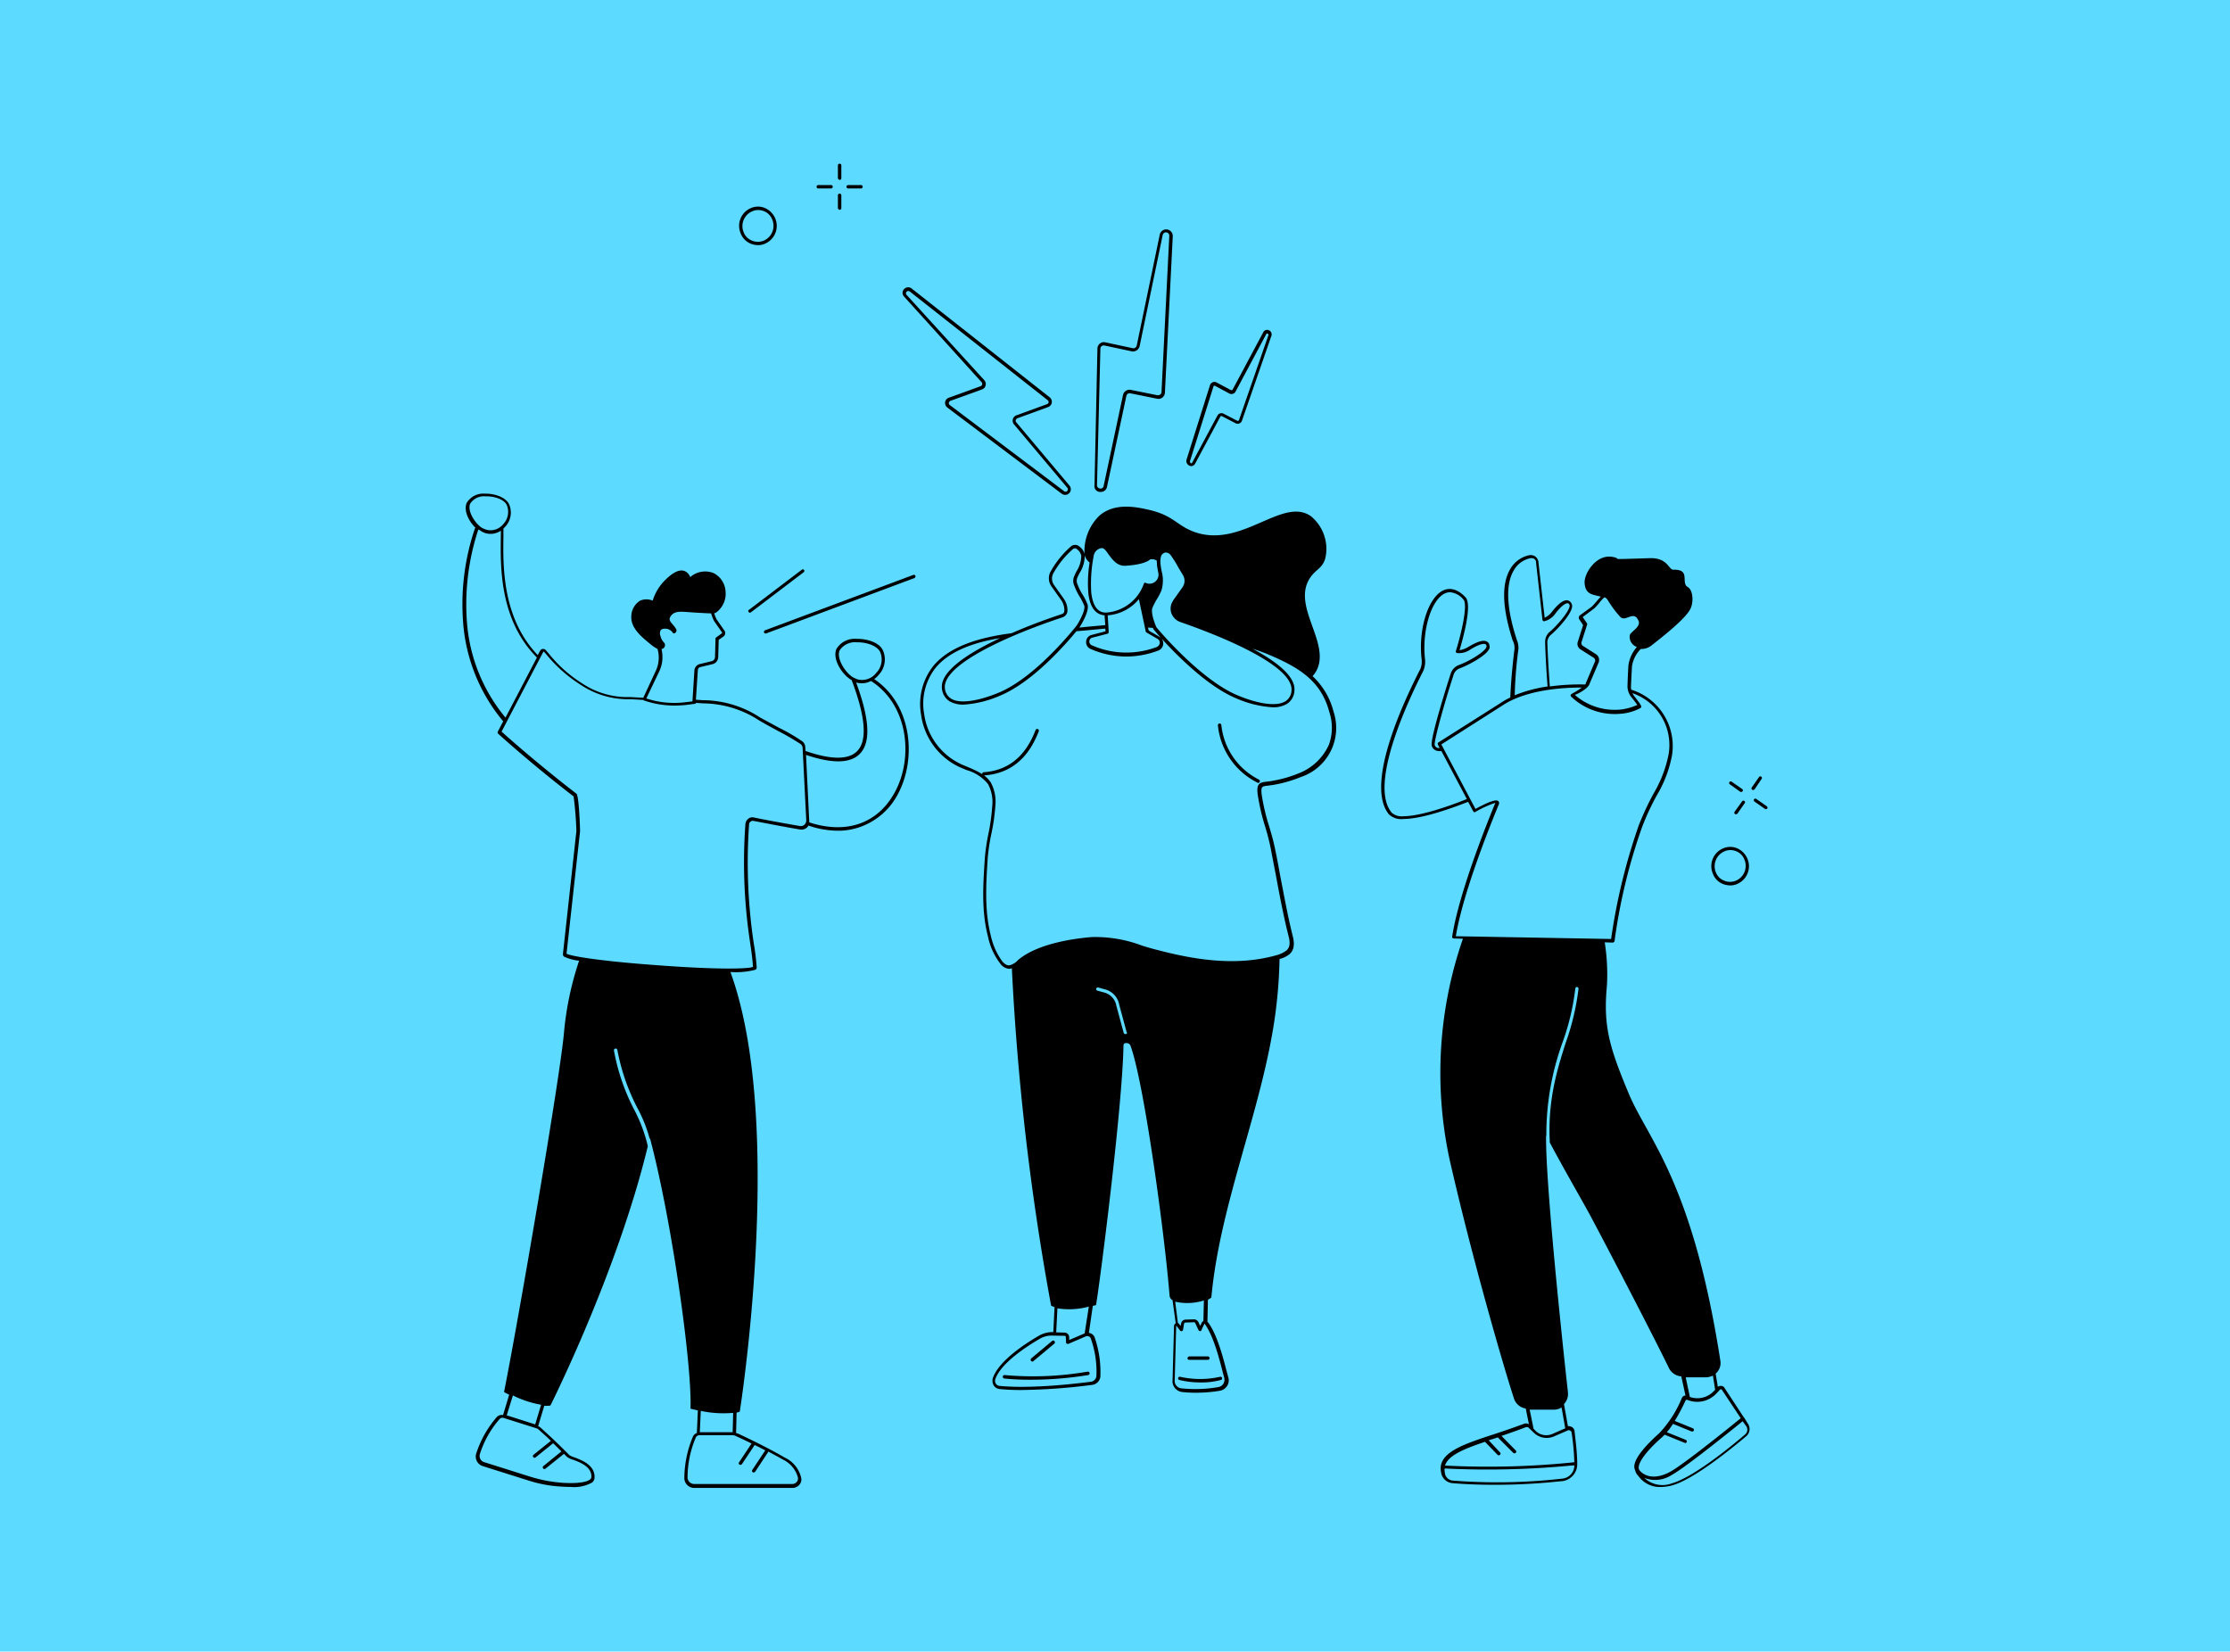 <?xml version="1.0" encoding="UTF-8"?> <svg xmlns="http://www.w3.org/2000/svg" width="320" height="237" viewBox="0 0 320 237"><g id="Group_3371" data-name="Group 3371" transform="translate(-71 -3421)"><rect id="Rectangle_648" data-name="Rectangle 648" width="320" height="237" transform="translate(71 3421)" fill="#5ddaff"></rect><g id="Bullying_and_violence" data-name="Bullying and violence" transform="translate(137.368 3444.489)"><path id="Path_3812" data-name="Path 3812" d="M180.592,106.5a2.163,2.163,0,0,0,1.69-.035,2.329,2.329,0,0,0,1.162-3.027,2.275,2.275,0,0,0-1.232-1.2,2.065,2.065,0,0,0-.81-.141,1.908,1.908,0,0,0-.88.211,2.265,2.265,0,0,0,.07,4.189Z" transform="translate(-138.972 -95.411)" fill="none"></path><path id="Path_3813" data-name="Path 3813" d="M576.892,367.4a2.164,2.164,0,0,0,1.69-.035,2.329,2.329,0,0,0,1.162-3.027,2.276,2.276,0,0,0-1.232-1.2,2.065,2.065,0,0,0-.81-.141,1.908,1.908,0,0,0-.88.211,2.329,2.329,0,0,0-1.162,3.027A2.113,2.113,0,0,0,576.892,367.4Z" transform="translate(-395.765 -264.469)" fill="none"></path><path id="Path_3814" data-name="Path 3814" d="M218.246,85.423a.241.241,0,0,0,.246-.246V83.346a.246.246,0,0,0-.493,0v1.831A.3.3,0,0,0,218.246,85.423Z" transform="translate(-164.13 -83.1)"></path><path id="Path_3815" data-name="Path 3815" d="M218.246,97.623a.241.241,0,0,0,.246-.246V95.546a.246.246,0,1,0-.493,0v1.831A.3.3,0,0,0,218.246,97.623Z" transform="translate(-164.13 -91.005)"></path><path id="Path_3816" data-name="Path 3816" d="M209.546,92.293h1.831a.246.246,0,1,0,0-.493h-1.831a.246.246,0,0,0,0,.493Z" transform="translate(-158.492 -88.737)"></path><path id="Path_3817" data-name="Path 3817" d="M221.746,92.293h1.831a.246.246,0,1,0,0-.493h-1.831a.246.246,0,1,0,0,.493Z" transform="translate(-166.398 -88.737)"></path><path id="Path_3818" data-name="Path 3818" d="M591.876,333.149a.23.23,0,0,0-.387-.246l-1.056,1.514a.229.229,0,0,0,.07.317.212.212,0,0,0,.141.035.3.3,0,0,0,.211-.106Z" transform="translate(-405.434 -244.897)"></path><path id="Path_3819" data-name="Path 3819" d="M583.433,344.317a.229.229,0,0,0,.07.317.212.212,0,0,0,.141.035.3.3,0,0,0,.211-.106l1.056-1.514a.23.23,0,0,0-.387-.246Z" transform="translate(-400.898 -251.312)"></path><path id="Path_3820" data-name="Path 3820" d="M582.881,336.376a.212.212,0,0,0,.141.035.3.3,0,0,0,.211-.106.229.229,0,0,0-.07-.317l-1.514-1.056a.229.229,0,1,0-.246.387Z" transform="translate(-399.537 -246.258)"></path><path id="Path_3821" data-name="Path 3821" d="M593.163,342.989l-1.514-1.056a.23.23,0,0,0-.246.387l1.514,1.056a.211.211,0,0,0,.141.035.3.3,0,0,0,.211-.106A.284.284,0,0,0,593.163,342.989Z" transform="translate(-406.017 -250.794)"></path><path id="Path_3822" data-name="Path 3822" d="M179.488,105.949a3.018,3.018,0,0,0,.95.176,2.359,2.359,0,0,0,1.091-.246,2.763,2.763,0,0,0,1.373-3.626,2.828,2.828,0,0,0-1.514-1.479,2.572,2.572,0,0,0-2.042.07,2.763,2.763,0,0,0-1.373,3.626A2.608,2.608,0,0,0,179.488,105.949Zm.07-4.647a2.018,2.018,0,0,1,.88-.211,2.182,2.182,0,0,1,.81.141,2.069,2.069,0,0,1,1.232,1.2,2.31,2.31,0,0,1-1.162,3.027,2.163,2.163,0,0,1-1.69.035,2.069,2.069,0,0,1-1.232-1.2A2.3,2.3,0,0,1,179.558,101.3Z" transform="translate(-138.044 -94.438)"></path><path id="Path_3823" data-name="Path 3823" d="M575.788,366.949a3.019,3.019,0,0,0,.951.176,2.359,2.359,0,0,0,1.091-.246,2.763,2.763,0,0,0,1.373-3.626,2.828,2.828,0,0,0-1.514-1.479,2.572,2.572,0,0,0-2.042.07,2.763,2.763,0,0,0-1.373,3.626A2.514,2.514,0,0,0,575.788,366.949Zm.07-4.682a2.018,2.018,0,0,1,.88-.211,2.183,2.183,0,0,1,.81.141,2.069,2.069,0,0,1,1.232,1.2,2.31,2.31,0,0,1-1.162,3.027,2.163,2.163,0,0,1-1.69.035,2.069,2.069,0,0,1-1.232-1.2A2.313,2.313,0,0,1,575.858,362.267Z" transform="translate(-394.837 -263.56)"></path><path id="Path_3824" data-name="Path 3824" d="M491.527,366.4l-.07-.07-2.746-4.189a.562.562,0,0,0-.493-.282.707.707,0,0,0-.458.141l-.317-1.9a2,2,0,0,0,.669-1.9c-3.978-25.592-10.385-31.752-13.1-38.194-2.781-6.653-3.731-9.716-3.168-15.595a29.588,29.588,0,0,0-.317-6.2l1.162.035h0a.3.3,0,0,0,.246-.211,81.42,81.42,0,0,1,3.978-16.439,37.315,37.315,0,0,1,2.042-4.4,17.53,17.53,0,0,0,2.218-5.773,8.469,8.469,0,0,0-5.844-9.469,2.327,2.327,0,0,1-.035-.493c.07-1.655.141-2.675.141-2.851a4.489,4.489,0,0,1,1.267-2.5,2.3,2.3,0,0,0,1.478-.458c2.253-1.76,5.14-4.083,5.7-5.421.422-1.021.282-2.57-.422-2.992-1.091-.6.493-2.57-2.077-2.5-.7.035-.774-1.76-3.45-1.655-6.724.211-3.555.141-5.245-.176-2.359-.458-4.083,2.323-4.048,3.661.07,1.831,1.3,1.725,2.323,2.042-.176.176-.387.422-.634.7a7.749,7.749,0,0,1-.669.739l-1.69,1.232a.439.439,0,0,0-.106.563l.563.845-.774,2.429a.936.936,0,0,0,.352,1.021l1.936,1.232a.473.473,0,0,1,.211.493L468.822,261v.035a.322.322,0,0,1-.106.176,31.681,31.681,0,0,0-5.069.282c-.141-1.936-.282-4.154-.352-6.266a1.454,1.454,0,0,1,.528-1.162c1.2-1.021,2.957-3.063,3.027-4.048a.881.881,0,0,0-.106-.458.837.837,0,0,0-.528-.422q-.845-.158-2.218,1.584a3.01,3.01,0,0,1-1.091.915l-.88-7.85a1.2,1.2,0,0,0-.387-.88,1.13,1.13,0,0,0-.951-.246,4.09,4.09,0,0,0-2.711,1.971c-1.267,2.112-1.162,5.456.246,9.962a1.719,1.719,0,0,0,.141.387,2.274,2.274,0,0,1,.211,1.162c-.246,1.971-.493,4.4-.6,6.935a10.082,10.082,0,0,0-1.479.845l-8.836,5.6a.229.229,0,0,0-.07.317l.246.493a.975.975,0,0,1-.317-.035.606.606,0,0,1-.387-.387c-.141-.528,1.3-5.773,2.711-10.1a1.424,1.424,0,0,1,.88-.915c1.478-.563,3.8-1.866,4.224-2.781a.605.605,0,0,0,.035-.493.681.681,0,0,0-.352-.563c-.493-.282-1.338-.035-2.64.739a3.588,3.588,0,0,1-1.3.493c.422-1.408,1.866-6.477.88-7.568-1.338-1.443-2.5-1.338-3.2-1.021-2.147.986-3.591,5.456-3.133,9.786a2.8,2.8,0,0,1-.176,1.514c-2.5,4.858-7.956,16.615-4.506,20.84a2.554,2.554,0,0,0,2.077.669c2.57,0,6.688-1.443,9.293-2.464l.739,1.373c.035.07.07.106.141.106a.155.155,0,0,0,.176-.035,14.589,14.589,0,0,1,2.851-1.3c-1.971,4.787-5.351,13.623-6.2,19.22,0,.07,0,.141.07.176a.269.269,0,0,0,.176.07l1.3.035a58.885,58.885,0,0,0-1.936,31.576c3.2,14.116,7.78,29.887,9.258,34.393a2.092,2.092,0,0,0,1.69,1.443l.458,2.253a.86.86,0,0,0-.774-.035c-1.514.563-2.957,1.056-4.365,1.514-3.943,1.3-7.146,2.359-7.5,4.506h0a2.7,2.7,0,0,0,.035.915,1.8,1.8,0,0,0,1.514,1.549c2.007.176,4.119.246,6.16.246a87.465,87.465,0,0,0,9.329-.493c.141,0,.282-.035.422-.035a2.181,2.181,0,0,0,.845-.282,1.264,1.264,0,0,0,.352-.246c.07-.035.106-.106.176-.141a2.444,2.444,0,0,0,.739-1.76h0v-.246h0c-.035-1.69-.282-3.52-.387-4.506a.752.752,0,0,0-.422-.6.952.952,0,0,0-.528-.106l-.563-3.168a2.155,2.155,0,0,0,.563-1.725c-.81-7.252-3.239-30.168-3.133-36.822a.123.123,0,0,0,.035.07,38.821,38.821,0,0,1,2.359-13.518,34.4,34.4,0,0,0,1.8-7.639.229.229,0,1,1,.458.035,35.375,35.375,0,0,1-1.831,7.744c-1.232,3.872-2.6,8.237-2.288,14.257v.07c2.288,4.295,4.647,8.308,5.949,10.737,2.535,4.752,9.082,17.355,11.159,21.649a2.136,2.136,0,0,0,1.76,1.162l.6,2.746c-.07,0-.106.035-.176.035a.581.581,0,0,0-.352.352,16.382,16.382,0,0,1-3.239,5.034c-1.514,1.338-3.978,3.8-3.52,5.14.035.07.035.141.07.176a1.537,1.537,0,0,0,.458.81,3.749,3.749,0,0,0,3.2,1.584,6.778,6.778,0,0,0,1.584-.211c3.133-.845,8.519-5.245,10.7-7.076a1.363,1.363,0,0,0,.211-1.831ZM469.35,261.106l1.338-3.133v-.035a.971.971,0,0,0-.387-1.056l-1.936-1.232a.49.49,0,0,1-.176-.493l.81-2.535a.233.233,0,0,0-.035-.211l-.6-.88,1.654-1.232a8.433,8.433,0,0,0,.739-.81,5.431,5.431,0,0,1,.7-.774h.106a1.213,1.213,0,0,1,.422.422,15.206,15.206,0,0,0,1.76,2.359c.774.845,1.971-1.056,2.64.6.352.88-1.232,1.584-1.267,2.077a1.545,1.545,0,0,0,1.021,1.655,5.126,5.126,0,0,0-1.2,2.535c-.035.246-.106,1.725-.141,2.922a2.529,2.529,0,0,0,.6,1.8c.493.6.7.915.81,1.056a8.459,8.459,0,0,1-2.147.634,8.68,8.68,0,0,1-6.829-2.077C467.906,262.479,469.209,261.7,469.35,261.106Zm-10.209-4.964a2.984,2.984,0,0,0-.246-1.373c-.035-.106-.07-.246-.106-.352-1.373-4.33-1.478-7.639-.317-9.575a3.531,3.531,0,0,1,2.429-1.76h.141a.676.676,0,0,1,.422.141.577.577,0,0,1,.211.493v.035l.915,8.167c0,.07.035.106.106.176a.155.155,0,0,0,.176.035,2.755,2.755,0,0,0,1.619-1.162c1.091-1.373,1.584-1.443,1.76-1.408a.243.243,0,0,1,.176.141.123.123,0,0,0,.035.07.212.212,0,0,1,.035.141c-.035.739-1.619,2.675-2.851,3.731a1.87,1.87,0,0,0-.669,1.549c0,.246.106,3.379.352,6.3a20.212,20.212,0,0,0-4.717,1.267A58.627,58.627,0,0,1,459.141,256.142Zm-16.51,23.973a2.124,2.124,0,0,1-1.69-.528c-3.379-4.119,2.64-16.58,4.541-20.312a3.284,3.284,0,0,0,.246-1.8c-.422-4.083.915-8.413,2.851-9.329a1.892,1.892,0,0,1,.739-.176,2.771,2.771,0,0,1,1.936,1.056c.669.739-.317,4.928-1.091,7.392a.155.155,0,0,0,.035.176.189.189,0,0,0,.141.106,2.827,2.827,0,0,0,1.936-.528c1.479-.915,2.007-.81,2.147-.739.106.07.106.176.141.211v.106a.212.212,0,0,1-.035.141c-.317.7-2.429,1.971-3.943,2.535a1.925,1.925,0,0,0-1.162,1.232c-.035.106-3.063,9.469-2.711,10.385a1.03,1.03,0,0,0,.7.669,1.412,1.412,0,0,0,.669.035l3.661,6.9C448.862,278.813,444.919,280.115,442.631,280.115Zm24.536,93.145a1.9,1.9,0,0,1-1.69,1.9,82.336,82.336,0,0,1-15.806.282,1.253,1.253,0,0,1-1.091-1.162,2.844,2.844,0,0,1-.035-.563h.176A126.3,126.3,0,0,0,466.6,373.3l.563-.035ZM466.6,368.3a.314.314,0,0,1,.176.282,34.9,34.9,0,0,1,.387,4.224l-.6.07a120.443,120.443,0,0,1-17.812.422h-.141c.458-1.479,2.711-2.394,5.738-3.415l1.8,1.866a.269.269,0,0,0,.176.07c.07,0,.106-.035.176-.07a.235.235,0,0,0,0-.352l-1.619-1.725c.282-.106.563-.176.88-.282.141-.035.282-.106.422-.141l2.218,2.218a.269.269,0,0,0,.176.07c.07,0,.106-.035.176-.07a.235.235,0,0,0,0-.352l-2.042-2.077c1.126-.387,2.253-.774,3.45-1.232a.317.317,0,0,1,.176-.035.382.382,0,0,1,.317.141l.7.669a2.652,2.652,0,0,0,2.887.528l2.112-.915C466.393,368.227,466.5,368.227,466.6,368.3Zm-2.429-3.027a2.129,2.129,0,0,0,1.162-.317l.528,2.992-1.866.81a2.161,2.161,0,0,1-2.359-.422l-.317-.317-.563-2.746Zm-14.01-67.94c.915-5.6,4.224-14.222,6.16-18.9a.418.418,0,0,0-.07-.493c-.317-.282-1.408.106-3.274,1.126l-4.893-9.258,8.73-5.562c2.992-2.007,7.568-2.6,11.441-2.6a15.056,15.056,0,0,1-1.478.915.351.351,0,0,0-.141.176.259.259,0,0,0,.07.211,9.041,9.041,0,0,0,6.3,2.5c.387,0,.774-.035,1.162-.07a7.375,7.375,0,0,0,2.464-.774c.035-.035.106-.07.106-.106.07-.141.106-.246-.95-1.584a2,2,0,0,1-.282-.458,7.868,7.868,0,0,1,5.175,8.836,17.824,17.824,0,0,1-2.183,5.632,41.9,41.9,0,0,0-2.077,4.471,85.868,85.868,0,0,0-3.978,16.334Zm32.984,63.294h2.922a2.4,2.4,0,0,0,.986-.246l.317,2.042-.211.211a3.244,3.244,0,0,1-3.415.81ZM476.5,373.929h0c-.035-.035-.035-.106-.07-.141-.211-.6.563-2.147,3.379-4.611l.317-.317,2.851,1.162c.035,0,.07.035.106.035a.238.238,0,0,0,.211-.141.26.26,0,0,0-.141-.317l-2.711-1.091a10.518,10.518,0,0,0,.88-1.2l2.675,1.091h.106a.238.238,0,0,0,.211-.141.26.26,0,0,0-.141-.317l-2.6-1.056a28.83,28.83,0,0,0,1.549-2.922q0-.053.106-.106h.141a3.744,3.744,0,0,0,4.154-.88l.528-.563a.267.267,0,0,1,.141-.07.141.141,0,0,1,.141.07l2.711,4.083c-1.2.986-8.167,6.618-10.1,7.674C477.9,375.83,476.531,374.035,476.5,373.929Zm15.172-5.1c-2.147,1.831-7.463,6.16-10.49,7.005a3.814,3.814,0,0,1-3.978-.774,4.334,4.334,0,0,0,3.943-.422c2.007-1.091,8.906-6.688,10.173-7.709l.528.739A.877.877,0,0,1,491.668,368.825Z" transform="translate(-307.62 -186.477)"></path><path id="Path_3825" data-name="Path 3825" d="M209.321,250.683l-21.3,7.956a.264.264,0,0,0-.141.317.219.219,0,0,0,.211.141h.07l21.3-7.956a.264.264,0,0,0,.141-.317A.239.239,0,0,0,209.321,250.683Z" transform="translate(-144.609 -191.684)"></path><path id="Path_3826" data-name="Path 3826" d="M181.51,254.537a.194.194,0,0,0,.176.106.212.212,0,0,0,.141-.035l7.6-5.773a.225.225,0,1,0-.282-.352l-7.6,5.773C181.439,254.256,181.439,254.432,181.51,254.537Z" transform="translate(-140.453 -190.223)"></path><path id="Path_3827" data-name="Path 3827" d="M124.049,244.21a3.373,3.373,0,0,0,.634-.6,3.221,3.221,0,0,0,.6-3.555c-.528-1.126-2.323-1.655-3.767-1.619a3.054,3.054,0,0,0-2.887,1.443c-.634,1.479.845,3.7,2.112,4.436a.123.123,0,0,1,.07.035c2.007,5.316,2.288,8.765.739,10.244-1.232,1.2-3.7,1.2-7.357-.07l-.035-.528a1.1,1.1,0,0,0-.458-.88,27.02,27.02,0,0,0-3.344-1.936c-.88-.493-1.831-.986-2.711-1.479a15.049,15.049,0,0,0-8.2-2.464l-.986-.07.282-4.259a.453.453,0,0,1,.352-.422l1.76-.422a1.057,1.057,0,0,0,.81-1.021l.07-2.464.7-.493a.606.606,0,0,0,.141-.81l-1.126-1.619a3.392,3.392,0,0,1-.282-.669.5.5,0,0,1-.07-.211,1.716,1.716,0,0,1,.246-.106,3.326,3.326,0,0,0,1.373-3.063,3.155,3.155,0,0,0-1.69-2.6,3.259,3.259,0,0,0-3.379.563,1.477,1.477,0,0,0-.845-.88c-1.091-.387-2.429.986-2.887,1.443a7.094,7.094,0,0,0-1.655,2.816,2.313,2.313,0,0,0-1.8,0,2.686,2.686,0,0,0-1.267,2.218c-.106,1.69,1.443,2.957,2.6,3.907a5.893,5.893,0,0,0,1.162.81,4.336,4.336,0,0,1,.106,2.007,4.192,4.192,0,0,1-.352,1.126l-1.8,3.872-1.866-.106a11.657,11.657,0,0,1-6.864-1.936,19.3,19.3,0,0,1-4.858-4.33c-.141-.176-.282-.317-.387-.458a.507.507,0,0,0-.845.106l-.317.6c-5.1-5.316-5-12.743-4.928-17.038V222.6l.246-.246a2.964,2.964,0,0,0,.563-3.239c-.493-1.021-2.112-1.549-3.45-1.514a2.781,2.781,0,0,0-2.64,1.338c-.458,1.091.317,2.64,1.267,3.555l-.07.07a33.871,33.871,0,0,0-1.725,13.166,25.016,25.016,0,0,0,5.773,14.539l-.774,1.479a.266.266,0,0,0,.035.282c.035.035,4.752,4.33,10.842,9.012A49.415,49.415,0,0,1,81.314,266l-1.936,17.672a.4.4,0,0,0,.211.387,7.13,7.13,0,0,0,2.112.563,45.229,45.229,0,0,0-2.147,10.068c-.458,6.055-6.759,42.595-8.625,51.818a7.322,7.322,0,0,0,.739.387l-.88,2.922a.985.985,0,0,0-.986.387,14.968,14.968,0,0,0-2.887,5.21,1.439,1.439,0,0,0,.95,1.725l6.477,2.042a19.055,19.055,0,0,0,4.435.88c.176,0,.88.07,1.725.07a5.293,5.293,0,0,0,3.063-.634.919.919,0,0,0,.352-.7c.07-1.8-1.8-2.5-2.922-2.922a2.736,2.736,0,0,1-.7-.317c-1.655-1.69-3.379-3.274-4.048-3.872a1.266,1.266,0,0,0-.422-.282l.88-2.922a3.538,3.538,0,0,0,.88-.035s9.61-19.115,13.975-37.209a21.627,21.627,0,0,0-1.9-5.14,29.807,29.807,0,0,1-2.957-8.589c-.035-.141.07-.246.211-.282s.246.07.282.211a29.776,29.776,0,0,0,2.922,8.413,20.229,20.229,0,0,1,1.725,4.365.129.129,0,0,1,.035-.106c3.133,11.793,6.055,32.632,5.808,38.793,0,0,.422.106,1.056.246l-.141,3.239a1.006,1.006,0,0,0-.6.6,15.665,15.665,0,0,0-1.2,5.914,1.428,1.428,0,0,0,1.408,1.373h14.116a1.31,1.31,0,0,0,.986-.458,1.137,1.137,0,0,0,.246-1.056,4.3,4.3,0,0,0-2.359-2.851c-2.535-1.479-5.738-2.992-6.653-3.415l-.317-.106.07-2.922a2.276,2.276,0,0,0,.458-.141s6.583-41.363-1.338-63.082a11.351,11.351,0,0,0,3.555-.317.357.357,0,0,0,.211-.352,32.816,32.816,0,0,0-.422-3.45,78.212,78.212,0,0,1-.669-17.073.486.486,0,0,1,.211-.387.463.463,0,0,1,.422-.106c1.338.246,3.978.774,6.653,1.232a1.214,1.214,0,0,0,1.021-.282,1.954,1.954,0,0,0,.211-.282,13.153,13.153,0,0,0,4.189.739,9.339,9.339,0,0,0,2.992-.458,9.79,9.79,0,0,0,5.632-4.752C130.175,255.686,129.506,247.871,124.049,244.21ZM75.928,351.929c.352.317.986.88,1.725,1.584l-2.5,2.007a.226.226,0,0,0-.035.317.194.194,0,0,0,.176.106.212.212,0,0,0,.141-.035l2.535-2.042c.387.352.774.774,1.2,1.162l-2.6,2.112a.226.226,0,0,0-.035.317.194.194,0,0,0,.176.106.212.212,0,0,0,.141-.035l2.675-2.147.422.422a2.532,2.532,0,0,0,.88.422c1.056.387,2.675,1.021,2.64,2.464a.489.489,0,0,1-.176.352c-.774.669-3.45.563-4.4.458a20.116,20.116,0,0,1-4.33-.88l-6.477-2.042a.932.932,0,0,1-.634-1.126,14.045,14.045,0,0,1,2.816-5.034.568.568,0,0,1,.458-.211.318.318,0,0,1,.176.035l4.576,1.443A.981.981,0,0,1,75.928,351.929Zm-.528-.774-4.083-1.3L72.2,347a14.783,14.783,0,0,0,4.048,1.338Zm43.686-111.063a2.625,2.625,0,0,1,2.464-1.162c1.514-.035,2.957.563,3.344,1.373a2.764,2.764,0,0,1-.563,3.027,2.554,2.554,0,0,1-2.675.915,4.992,4.992,0,0,1-.634-.282C119.9,243.295,118.593,241.253,119.086,240.091Zm-25.874,2.992a5.017,5.017,0,0,0,.387-1.232,5.338,5.338,0,0,0-.07-1.971.4.4,0,0,0,.282-.106h0a.556.556,0,0,0,.106-.774l-.07-.07a2.178,2.178,0,0,1-.493-.986.952.952,0,0,1,.07-.774c.282-.282.81-.176.88-.176a1.349,1.349,0,0,1,.845.563c.176.282.669-.141.493-.493-.422-.774-.986-1.021-.95-1.514a1.084,1.084,0,0,1,.352-.6c.634-.6,1.549-.387,3.379-.282,1.2.07,1.831.106,2.218.106a3.321,3.321,0,0,0,.106.317,5.264,5.264,0,0,0,.317.774l1.126,1.619c.035.07.035.141-.035.176l-.774.563a.213.213,0,0,0-.106.211l-.07,2.6a.644.644,0,0,1-.458.6l-1.76.422a1.019,1.019,0,0,0-.739.88l-.282,4.471-1.2.141a12.822,12.822,0,0,1-5.421-.563ZM66.071,219.04a2.35,2.35,0,0,1,2.218-1.056c1.373-.035,2.675.493,3.027,1.232a2.542,2.542,0,0,1-.493,2.746,2.321,2.321,0,0,1-2.429.81,4.3,4.3,0,0,1-.6-.246C66.811,221.927,65.614,220.1,66.071,219.04Zm-.493,16.58a34.156,34.156,0,0,1,1.655-12.849h.106c.07.07.176.106.246.176a2.879,2.879,0,0,0,.669.317h0a2.68,2.68,0,0,0,.739.106,2.607,2.607,0,0,0,1.478-.458v.739c-.07,4.4-.211,12.039,5.175,17.46l-4.506,8.625A24.215,24.215,0,0,1,65.578,235.621ZM104.3,352.879c.387.176,1.162.528,2.147,1.021l-1.8,2.711a.229.229,0,0,0,.07.317c.035.035.07.035.141.035a.3.3,0,0,0,.211-.106l1.831-2.746c.493.246.986.493,1.514.774l-1.866,2.816a.229.229,0,0,0,.07.317c.035.035.07.035.141.035a.3.3,0,0,0,.211-.106l1.9-2.887c.7.387,1.443.774,2.112,1.162a3.989,3.989,0,0,1,2.112,2.535.759.759,0,0,1-.176.669.806.806,0,0,1-.6.282H98.211a.962.962,0,0,1-.95-.915,14.836,14.836,0,0,1,1.162-5.7.6.6,0,0,1,.563-.387h4.823A1.674,1.674,0,0,1,104.3,352.879Zm-.493-3.379-.07,2.781H99.021l.141-3.063A15.606,15.606,0,0,0,103.808,349.5Zm10.209-84.38a.759.759,0,0,1-.6.176c-2.675-.458-5.316-.95-6.653-1.232a.881.881,0,0,0-.81.211,1.027,1.027,0,0,0-.387.739,76.088,76.088,0,0,0,.7,17.179c.176,1.2.317,2.218.387,3.309-.634.317-5.456.387-13.412-.211-7.991-.563-12.778-1.3-13.342-1.69L81.842,266c0-.035-.141-5.069-.528-5.351-5.527-4.26-9.927-8.167-10.737-8.906L76.562,240.3l.035-.035h.035a5.015,5.015,0,0,1,.387.422,20.517,20.517,0,0,0,5,4.4,12.189,12.189,0,0,0,7.076,2.007l1.831.106c.035.035.07.035.07.07a13.428,13.428,0,0,0,4.4.739c.493,0,.986-.035,1.479-.07l1.408-.176a.238.238,0,0,0,.211-.141l1.021.07a14.907,14.907,0,0,1,7.991,2.429c.88.528,1.831,1.021,2.711,1.514a35.234,35.234,0,0,1,3.274,1.9.788.788,0,0,1,.282.528l.528,10.455A.868.868,0,0,1,114.017,265.12Zm12.954-4.612c-2.464,4.471-6.97,5.984-12.25,4.259,0-.07.035-.176,0-.246l-.458-9.434c3.767,1.267,6.3,1.232,7.674-.106,1.655-1.619,1.478-5-.493-10.314a.034.034,0,0,1,.035.035,3,3,0,0,0,.81.106,2.7,2.7,0,0,0,1.267-.317l.106.035C129.013,248.012,129.682,255.615,126.971,260.509Z" transform="translate(-64.969 -170.25)"></path><path id="Path_3828" data-name="Path 3828" d="M356.965,577.583a.235.235,0,0,0-.106.458,12.713,12.713,0,0,0,3.1.352,10.359,10.359,0,0,0,2.851-.352.235.235,0,1,0-.106-.458A13.112,13.112,0,0,1,356.965,577.583Z" transform="translate(-253.988 -403.508)"></path><path id="Path_3829" data-name="Path 3829" d="M360.5,569.546a.241.241,0,0,0,.246.246h2.675a.246.246,0,0,0,0-.493h-2.675A.3.3,0,0,0,360.5,569.546Z" transform="translate(-256.466 -398.147)"></path><path id="Path_3830" data-name="Path 3830" d="M285.482,575.993a.249.249,0,0,0-.07.493,36.747,36.747,0,0,0,3.837.176,51.42,51.42,0,0,0,8.2-.669.249.249,0,1,0-.07-.493A45.945,45.945,0,0,1,285.482,575.993Z" transform="translate(-207.674 -402.164)"></path><path id="Path_3831" data-name="Path 3831" d="M296.821,565.867a.183.183,0,0,0,.141-.07l2.992-2.5a.25.25,0,0,0-.317-.387l-2.992,2.5a.267.267,0,0,0-.035.352A.3.3,0,0,0,296.821,565.867Z" transform="translate(-215.035 -393.974)"></path><path id="Path_3832" data-name="Path 3832" d="M307.9,247.233a4.688,4.688,0,0,0,.493-.669c2.253-3.978-3.485-9.258-.915-13.342.845-1.338,1.831-1.408,2.253-2.922a6.059,6.059,0,0,0-2.112-6.055c-4.119-2.781-9.962,4.788-16.791,2.253-2.429-.915-2.887-2.288-6.266-3.1-1.831-.422-4.928-1.126-7.181.739a7.089,7.089,0,0,0-2.218,5.28,1.726,1.726,0,0,0,.106.669,2.063,2.063,0,0,0,.634.845,18.438,18.438,0,0,0-.176,4.435c.282,2.429,1.373,3.063,2.323,3.133l.106,1.408c-.739.07-1.514.141-2.288.211-.458.035-.951.106-1.443.141l.035-.035c.141-.246,1.514-2.359,1.126-3.344a8.387,8.387,0,0,0-.7-1.373,7.52,7.52,0,0,1-.7-1.408,1.223,1.223,0,0,1,.035-1.162,4.206,4.206,0,0,1,.282-.563,4.562,4.562,0,0,0,.7-2.5,1.892,1.892,0,0,0-1.021-1.408.937.937,0,0,0-.95.141,13.649,13.649,0,0,0-2.851,3.485,2.017,2.017,0,0,0,.07,2.288l1.373,1.936a2.559,2.559,0,0,1,.458,1.514.5.5,0,0,1-.352.493c-1.514.493-4.33,1.479-7.216,2.746-4.33.563-8.765,1.76-11.194,4.647a8.809,8.809,0,0,0-1.8,7.04,9.751,9.751,0,0,0,5.316,7.428c.387.176.81.352,1.232.528a6.088,6.088,0,0,1,3.063,2.007,5.463,5.463,0,0,1,.6,3.168,28.448,28.448,0,0,1-.528,3.872,29.268,29.268,0,0,0-.528,3.52c-.246,3.767-.528,7.639.458,11.37a9.378,9.378,0,0,0,1.76,3.837,1.683,1.683,0,0,0,1.267.739.447.447,0,0,0,.211-.035c.07,0,.106-.035.176-.035a366.193,366.193,0,0,0,5.632,48.4,2.08,2.08,0,0,0,.493.211l-.176,3.591h-.035a3.85,3.85,0,0,0-2.042.528c-2.077,1.2-5.7,3.591-6.583,6.02A1.317,1.317,0,0,0,262.14,349a1.114,1.114,0,0,0,.845.528,29.894,29.894,0,0,0,3.1.141,86.553,86.553,0,0,0,10.209-.739,1.344,1.344,0,0,0,1.162-1.373,15.267,15.267,0,0,0-.845-5.492,1.059,1.059,0,0,0-.81-.6l.563-3.872c.141-.035.317-.07.458-.106.528-2.957,3.8-28.479,3.943-37.279,0-.458.81-.422.986,0,1.936,5.14,4.928,27.035,5.632,35.977a.876.876,0,0,0,.422.6l.458,3.309a.488.488,0,0,0-.246.422l-.211,7.744a1.563,1.563,0,0,0,1.338,1.69,17.07,17.07,0,0,0,2.042.106,20.832,20.832,0,0,0,3.415-.282,1.558,1.558,0,0,0,1.021-.669,1.462,1.462,0,0,0,.176-1.267c-.07-.282-.141-.563-.246-.915-.528-2.077-1.373-5.21-2.6-6.9-.035-.035-.07-.106-.141-.106l.07-3.2c.176-.106.352-.211.493-.317,1.232-13.623,7.463-27.458,9.223-41.011a69.05,69.05,0,0,0,.563-7.568,3.662,3.662,0,0,0,1.478-.739c.845-.81.563-1.971.352-2.816-.6-2.359-1.2-5.632-1.76-8.519-.246-1.373-.493-2.711-.739-3.837-.211-1.056-.528-2.147-.845-3.2a29.263,29.263,0,0,1-1.056-4.541c-.106-1.126.035-1.126.95-1.232.246-.035.563-.07.95-.141a18.722,18.722,0,0,0,3.731-1.091,7.423,7.423,0,0,0,4.682-9.4A10.431,10.431,0,0,0,307.9,247.233Zm-21.755-17.179a.841.841,0,0,1,.634-.563.875.875,0,0,1,.739.352,15.434,15.434,0,0,1,1.126,1.8l.634,1.056a1.6,1.6,0,0,1-.035,1.76l-1.373,1.936v.035a1.983,1.983,0,0,0-.246,1.725,2.113,2.113,0,0,0,1.267,1.3c3.872,1.338,16.4,5.949,15.982,9.892a1.87,1.87,0,0,1-.915,1.514c-1.232.739-3.8.387-6.829-.88-5.245-2.183-11.265-9.293-11.652-9.786-.246-.563-.81-2.077-.563-2.746a9.1,9.1,0,0,1,.669-1.3,8.149,8.149,0,0,0,.634-1.232,5.058,5.058,0,0,0,.035-2.711,7.046,7.046,0,0,1-.141-.845A3.164,3.164,0,0,1,286.148,230.054Zm-10,5.28a20.8,20.8,0,0,1,.352-5.386,1.308,1.308,0,0,1,1.162-1.091h.035c.282,0,.6.422.915.88.563.774,1.267,1.725,2.429,1.655,2.464-.141,3.344-.7,3.555-.915a1.282,1.282,0,0,1,.95.176c0,.246.035.493.035.7.035.282.106.6.141.88a1.3,1.3,0,0,1-1.831,1.584.223.223,0,0,0-.211.176,6.185,6.185,0,0,1-5.421,4.119C277.1,238.115,276.4,237.235,276.15,235.334Zm2.359,3.168a6.389,6.389,0,0,0,4.471-2.323l.986,4.647c0,.07.07.106.106.141l1.584.915a.622.622,0,0,1,.317.6.7.7,0,0,1-.422.563,12.276,12.276,0,0,1-9.329-.246.58.58,0,0,1-.352-.563.551.551,0,0,1,.422-.528l2.183-.563a.265.265,0,0,0,.176-.246Zm-6.477.282a1.015,1.015,0,0,0,.7-.95,2.842,2.842,0,0,0-.563-1.76l-1.373-1.936a1.6,1.6,0,0,1-.035-1.76A12.888,12.888,0,0,1,273.51,229a.468.468,0,0,1,.282-.106.317.317,0,0,1,.176.035,1.57,1.57,0,0,1,.739,1.021,4.157,4.157,0,0,1-.669,2.218,4.581,4.581,0,0,0-.282.6,1.641,1.641,0,0,0-.035,1.514,8.59,8.59,0,0,0,.739,1.514,9.1,9.1,0,0,1,.669,1.3c.211.563-.563,2.077-1.091,2.887-.07.07-5.738,7.357-11.159,9.61-3.063,1.267-5.6,1.619-6.829.88a1.958,1.958,0,0,1-.915-1.514C254.818,245.684,263.654,241.565,272.032,238.784Zm4.048,103.495a14.114,14.114,0,0,1,.81,5.28.914.914,0,0,1-.739.915c-7.463.951-11.476.774-13.2.6a.684.684,0,0,1-.493-.317.757.757,0,0,1-.07-.669c.845-2.394,4.752-4.823,6.372-5.773a3.334,3.334,0,0,1,1.725-.458h.07l1.8.035c.07,0,.141.07.141.211l.035.739a.194.194,0,0,0,.106.176.447.447,0,0,0,.211.035l2.535-1.091A.547.547,0,0,1,276.08,342.279Zm-.88-.739h0l-2.218.951V342.1a.684.684,0,0,0-.6-.669l-1.267-.035.176-3.45a10.672,10.672,0,0,0,4.506-.246Zm5.914-42.947h-.07a.265.265,0,0,1-.246-.176l-1.056-3.907a2.361,2.361,0,0,0-1.69-1.866l-1.021-.282a.231.231,0,0,1-.176-.282.264.264,0,0,1,.282-.176l1.021.282a2.779,2.779,0,0,1,2.007,2.218l1.056,3.908C281.325,298.417,281.255,298.558,281.114,298.593Zm13.87,48.4c.07.317.176.634.246.915a1.132,1.132,0,0,1-.141.88,1.045,1.045,0,0,1-.7.458,19,19,0,0,1-5.351.176,1.073,1.073,0,0,1-.915-1.2l.211-7.745a.034.034,0,0,1,.035-.035l.528.7a.218.218,0,0,0,.246.07c.106-.035.176-.106.176-.176l.141-.88a.235.235,0,0,1,.246-.176h.035l1.162-.035a.183.183,0,0,1,.141.07l.493,1.056a.238.238,0,0,0,.211.141h0a.193.193,0,0,0,.211-.141l.422-.915h.035C293.646,341.856,294.456,344.954,294.984,347Zm-6.794-10a7.863,7.863,0,0,0,4.119-.176l-.07,2.957a.555.555,0,0,0-.246.246l-.211.458-.282-.6a.8.8,0,0,0-.528-.352h-.035l-1.162.035a.691.691,0,0,0-.739.563l-.07.352-.211-.282a.351.351,0,0,0-.176-.141Zm22.037-79.874a7.851,7.851,0,0,1-4.295,4.048,17.641,17.641,0,0,1-3.626,1.056c-.352.07-.634.106-.915.141-1.056.106-1.549.246-1.373,1.76a30.118,30.118,0,0,0,1.056,4.612c.317,1.021.6,2.112.81,3.133.211,1.126.458,2.429.739,3.837.528,2.887,1.162,6.16,1.76,8.519.211.81.458,1.76-.211,2.359a4.114,4.114,0,0,1-1.479.7c-6.125,1.725-12.426.458-17.249-.81-.7-.176-1.408-.387-2.077-.6a18.9,18.9,0,0,0-7.181-1.2c-1.725.141-7.568.739-10.561,3.309a2.4,2.4,0,0,1-1.2.739c-.211.035-.528,0-1.021-.528a9.7,9.7,0,0,1-1.655-3.661c-.95-3.661-.7-7.5-.458-11.23a28.688,28.688,0,0,1,.528-3.485,28.739,28.739,0,0,0,.563-3.943,5.807,5.807,0,0,0-.669-3.415,4.212,4.212,0,0,0-.95-.986c3.7-.246,6.336-2.359,7.85-6.336a.245.245,0,0,0-.458-.176c-1.443,3.8-3.943,5.808-7.428,6.055a.2.2,0,0,0-.211.246v.035a14.214,14.214,0,0,0-2.077-1.021c-.387-.176-.81-.317-1.2-.528a9.329,9.329,0,0,1-5.069-7.076A8.341,8.341,0,0,1,253.832,246c2.042-2.429,5.562-3.626,9.223-4.224-4.435,2.077-8.625,4.717-8.343,7.216a2.425,2.425,0,0,0,1.126,1.866,3.978,3.978,0,0,0,1.971.458,15.435,15.435,0,0,0,5.28-1.3c4.717-1.971,9.469-7.463,10.913-9.223.634-.07,1.267-.106,1.9-.176.774-.07,1.514-.141,2.253-.211l.035.387-2.007.528a1.014,1.014,0,0,0-.774.95,1.042,1.042,0,0,0,.634,1.056,12.955,12.955,0,0,0,5.14,1.091,13.151,13.151,0,0,0,4.541-.845,1.1,1.1,0,0,0,.176-2.007l-1.514-.88-.106-.422c.246,0,.458.035.7.035a.129.129,0,0,1,.035.106c0,.035.035.035.035.07.246.317,6.372,7.639,11.863,9.927a15.436,15.436,0,0,0,5.28,1.3,3.889,3.889,0,0,0,1.971-.458,2.335,2.335,0,0,0,1.126-1.866c.246-2.077-2.535-4.224-6.02-6.09.845.282,1.654.563,2.394.88,3.837,1.655,7.392,3.485,8.625,8.167A7.2,7.2,0,0,1,310.226,257.125Z" transform="translate(-185.916 -173.695)"></path><path id="Path_3833" data-name="Path 3833" d="M378.814,319.361a9.9,9.9,0,0,1-5.421-7.85c0-.141-.141-.211-.282-.211s-.211.141-.211.282a10.343,10.343,0,0,0,5.668,8.2.129.129,0,0,0,.106.035.251.251,0,0,0,.211-.106A.264.264,0,0,0,378.814,319.361Z" transform="translate(-264.501 -230.968)"></path><path id="Path_3834" data-name="Path 3834" d="M255.708,147.11a.338.338,0,0,1,.07.317.372.372,0,0,1-.211.246l-4.576,1.655a.807.807,0,0,0-.528.634.833.833,0,0,0,.317.774l16.4,12.356a.841.841,0,0,0,.493.176.824.824,0,0,0,.6-.246.81.81,0,0,0,.035-1.091l-7.639-9.082a.338.338,0,0,1-.07-.317.473.473,0,0,1,.211-.246l4.435-1.619a.807.807,0,0,0,.528-.634.833.833,0,0,0-.317-.774l-19.784-15.595a.8.8,0,0,0-1.091.07.771.771,0,0,0,0,1.091Zm-10.772-12.99a.32.32,0,0,1,.246-.106.5.5,0,0,1,.211.07l19.784,15.595a.382.382,0,0,1,.141.317.372.372,0,0,1-.211.246l-4.435,1.619a.8.8,0,0,0-.493.563.823.823,0,0,0,.176.739l7.639,9.082a.367.367,0,0,1,0,.458.325.325,0,0,1-.458.035l-16.4-12.356a.382.382,0,0,1-.141-.317.437.437,0,0,1,.211-.282l4.576-1.655a.788.788,0,0,0,.493-.563.823.823,0,0,0-.176-.739l-11.159-12.25A.327.327,0,0,1,244.936,134.12Z" transform="translate(-181.209 -115.745)"></path><path id="Path_3835" data-name="Path 3835" d="M323.36,147.559h.106a.892.892,0,0,0,.915-.739l2.781-13.06a.474.474,0,0,1,.563-.352l3.837.774a.87.87,0,0,0,.774-.176.919.919,0,0,0,.352-.7l1.126-22.424a.944.944,0,0,0-1.866-.246l-3.309,15.947a.547.547,0,0,1-.211.282.434.434,0,0,1-.352.07l-3.943-.845a.869.869,0,0,0-.774.176.919.919,0,0,0-.352.7l-.422,19.608A.829.829,0,0,0,323.36,147.559Zm.07-20.558a.433.433,0,0,1,.176-.352.4.4,0,0,1,.282-.106h.106l3.943.845a.991.991,0,0,0,.7-.141,1.049,1.049,0,0,0,.422-.6l3.309-15.947a.483.483,0,0,1,.528-.387.471.471,0,0,1,.422.493L332.2,133.231a.489.489,0,0,1-.176.352.71.71,0,0,1-.387.106l-3.837-.774a.954.954,0,0,0-1.126.739l-2.781,13.06a.429.429,0,0,1-.528.352.471.471,0,0,1-.422-.493Z" transform="translate(-231.894 -100.458)"></path><path id="Path_3836" data-name="Path 3836" d="M360.494,170.335a.653.653,0,0,0,.246.07.669.669,0,0,0,.563-.352l3.626-6.759a.169.169,0,0,1,.211-.07l1.971,1.021a.652.652,0,0,0,.915-.352l4.224-12.18a.639.639,0,0,0-.352-.81.611.611,0,0,0-.81.282l-4.4,8.237c-.035.035-.07.07-.106.07h-.141L364.4,158.4a.63.63,0,0,0-.563-.035.7.7,0,0,0-.387.387l-3.379,10.737A.736.736,0,0,0,360.494,170.335Zm.07-.634,3.379-10.737q.053-.106.106-.106h.07c.035,0,.035,0,.07.035l2.042,1.091a.6.6,0,0,0,.493.035.589.589,0,0,0,.387-.317l4.4-8.237c.07-.141.176-.106.211-.07s.141.07.106.211l-4.224,12.18q-.053.106-.106.106c-.035,0-.07.035-.141,0l-1.971-1.021a.652.652,0,0,0-.88.282l-3.626,6.759c-.07.106-.176.106-.211.07C360.635,169.878,360.529,169.807,360.565,169.7Z" transform="translate(-256.179 -127.001)"></path></g></g></svg> 